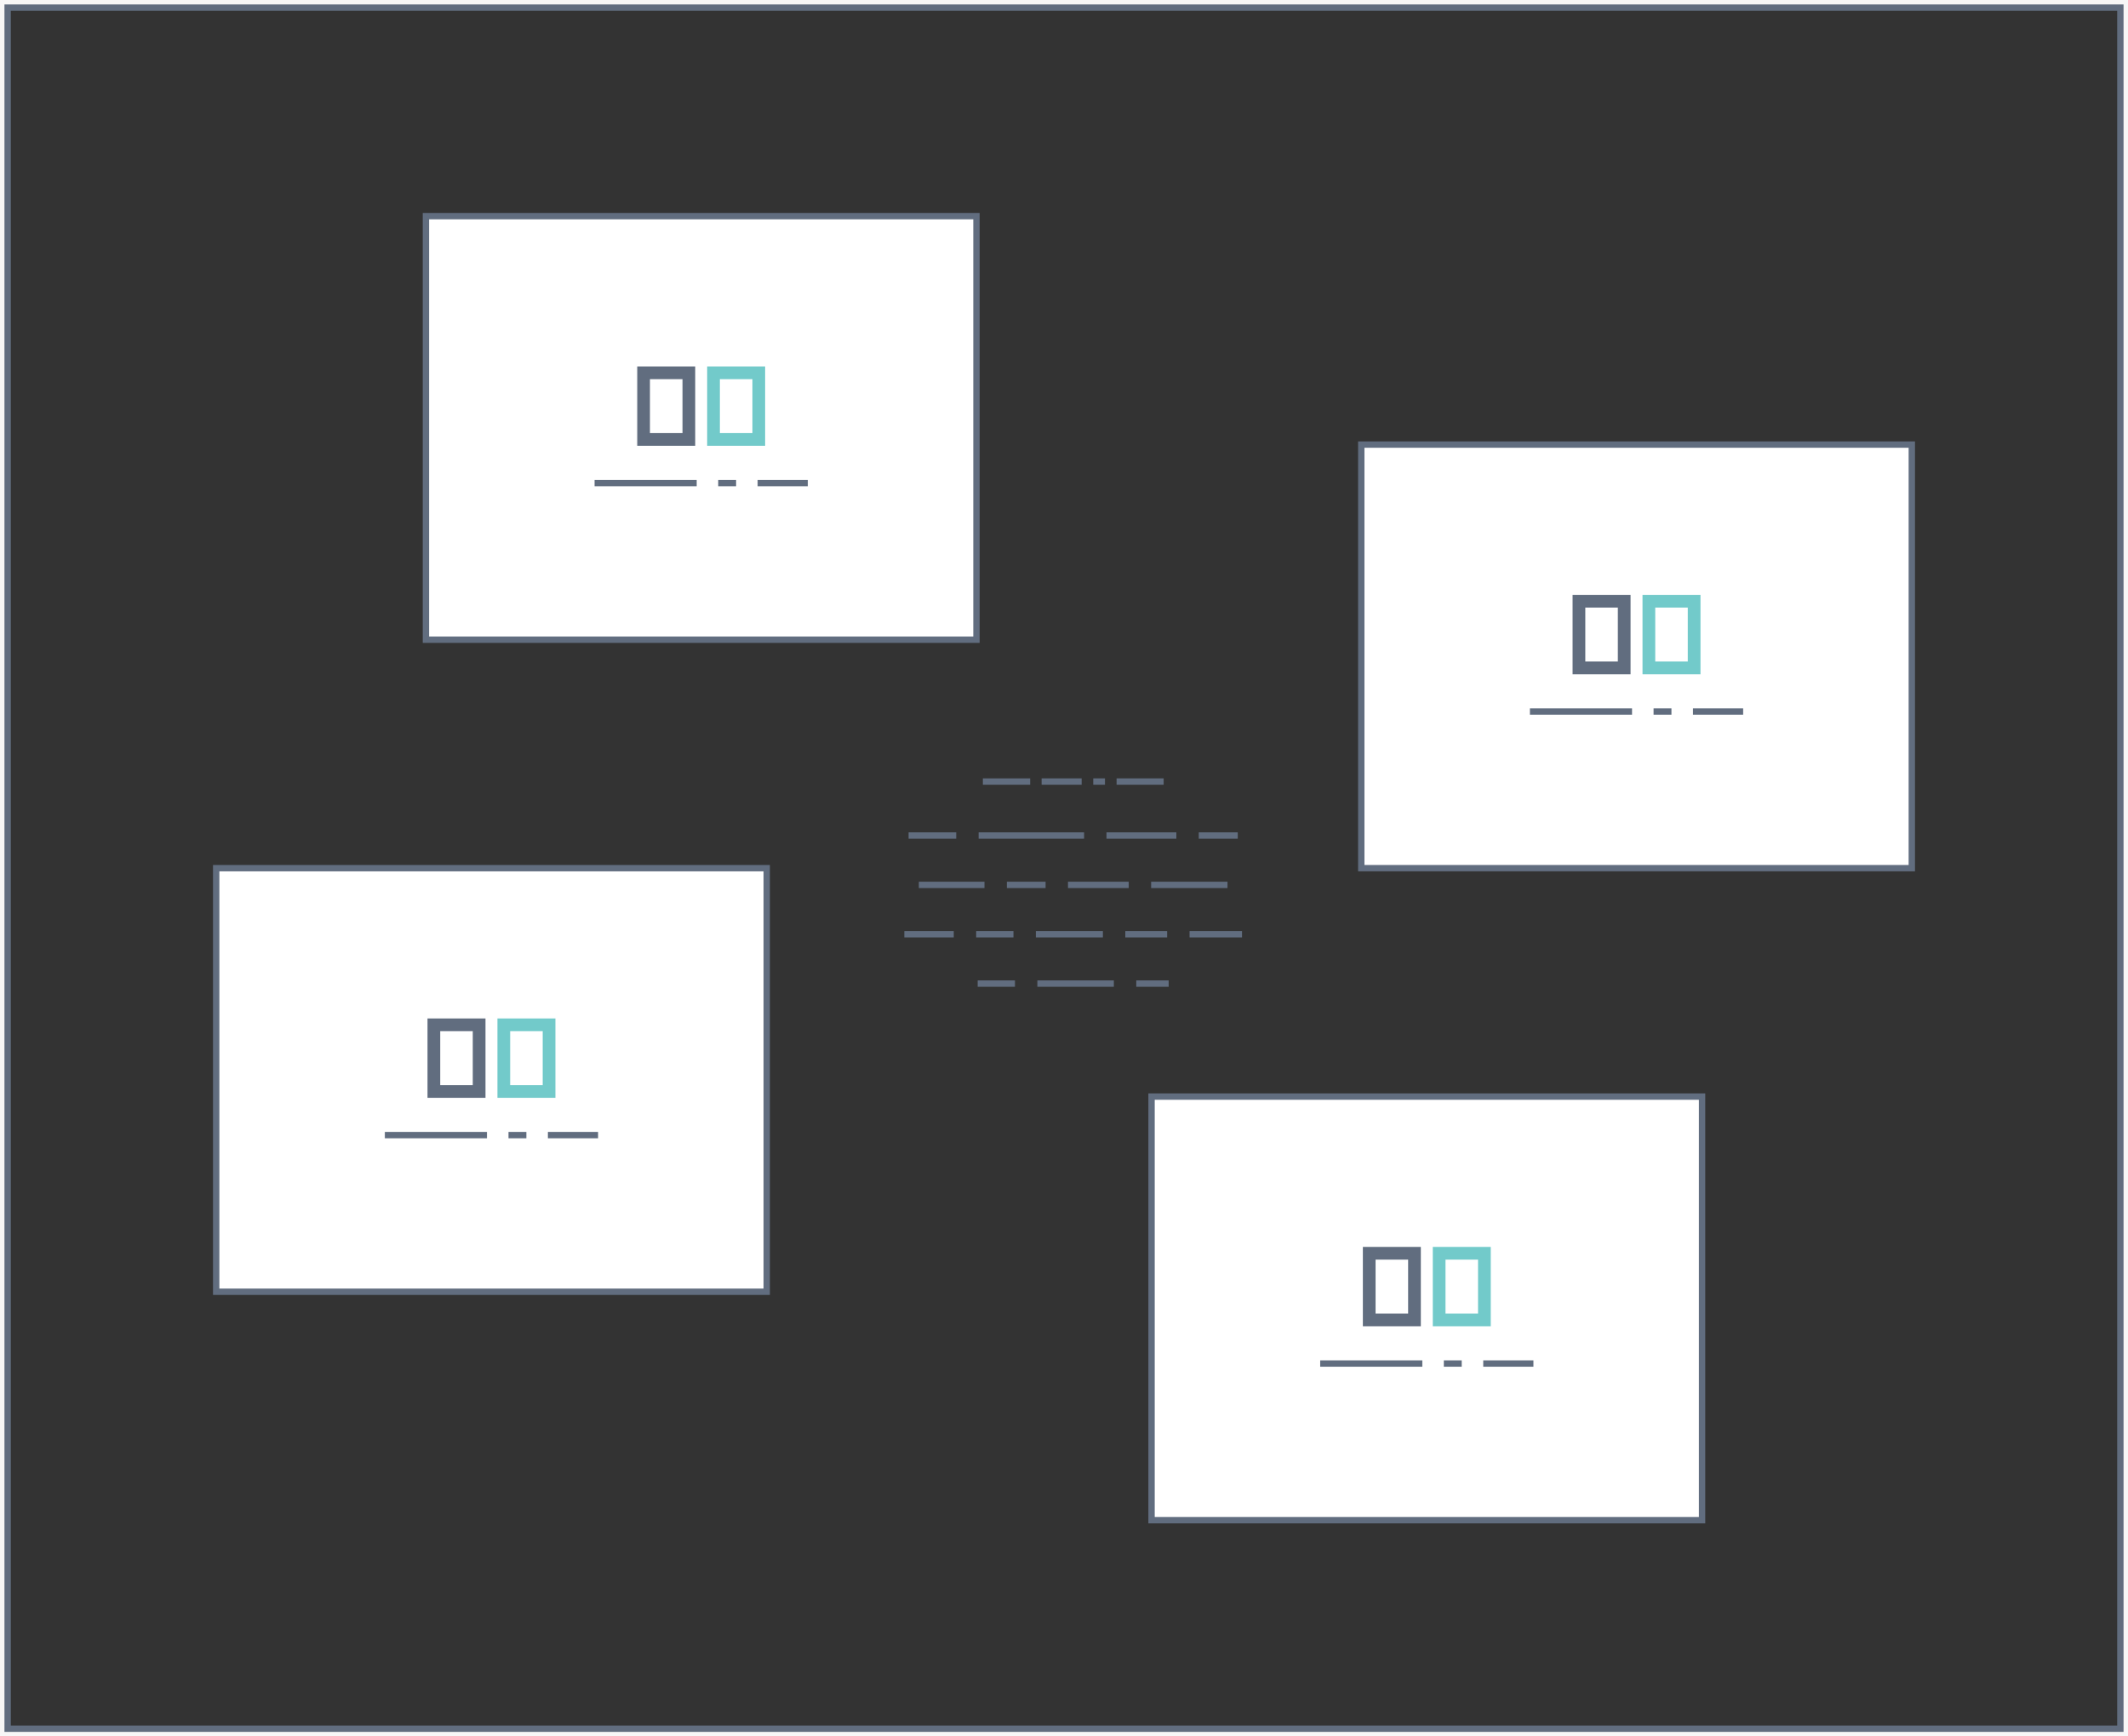 <svg xmlns="http://www.w3.org/2000/svg" width="502" height="409.709" viewBox="0 0 502 409.709">
  <rect x="0" y="0" width="502" height="409.709" fill="#333333" stroke="none"/>
  <g id="Components_In_Numbers_01" data-name="Components In Numbers 01" transform="translate(0.25 0.25)">
    <g id="Group_365" data-name="Group 365">
      <g id="Group_344" data-name="Group 344">
        <g id="Group_339" data-name="Group 339">
          <line id="Line_852" data-name="Line 852" x2="15.48" transform="translate(216.508 208.553)" fill="none" stroke="#616d7f" stroke-miterlimit="10" stroke-width="1.5"/>
          <line id="Line_853" data-name="Line 853" x2="9.135" transform="translate(237.271 208.553)" fill="none" stroke="#616d7f" stroke-miterlimit="10" stroke-width="1.5"/>
          <line id="Line_854" data-name="Line 854" x2="14.33" transform="translate(251.689 208.553)" fill="none" stroke="#616d7f" stroke-miterlimit="10" stroke-width="1.5"/>
          <line id="Line_855" data-name="Line 855" x2="18.016" transform="translate(271.304 208.553)" fill="none" stroke="#616d7f" stroke-miterlimit="10" stroke-width="1.5"/>
        </g>
        <g id="Group_340" data-name="Group 340">
          <line id="Line_856" data-name="Line 856" x2="11.239" transform="translate(214.087 196.906)" fill="none" stroke="#616d7f" stroke-miterlimit="10" stroke-width="1.5"/>
          <line id="Line_857" data-name="Line 857" x2="24.879" transform="translate(230.609 196.906)" fill="none" stroke="#616d7f" stroke-miterlimit="10" stroke-width="1.5"/>
          <line id="Line_858" data-name="Line 858" x2="16.484" transform="translate(260.771 196.906)" fill="none" stroke="#616d7f" stroke-miterlimit="10" stroke-width="1.5"/>
          <line id="Line_859" data-name="Line 859" x2="9.201" transform="translate(282.54 196.906)" fill="none" stroke="#616d7f" stroke-miterlimit="10" stroke-width="1.5"/>
        </g>
        <g id="Group_341" data-name="Group 341">
          <line id="Line_860" data-name="Line 860" x2="2.765" transform="translate(257.651 184.166)" fill="none" stroke="#616d7f" stroke-miterlimit="10" stroke-width="1.5"/>
          <path id="Path_60" data-name="Path 60" d="M231.609,184.167h11.163" fill="none" stroke="#616d7f" stroke-miterlimit="10" stroke-width="1.5"/>
          <line id="Line_861" data-name="Line 861" x2="9.447" transform="translate(245.468 184.166)" fill="none" stroke="#616d7f" stroke-miterlimit="10" stroke-width="1.5"/>
          <line id="Line_862" data-name="Line 862" x2="11.106" transform="translate(263.154 184.166)" fill="none" stroke="#616d7f" stroke-miterlimit="10" stroke-width="1.5"/>
        </g>
        <g id="Group_342" data-name="Group 342">
          <line id="Line_863" data-name="Line 863" x2="11.662" transform="translate(213.082 220.198)" fill="none" stroke="#616d7f" stroke-miterlimit="10" stroke-width="1.5"/>
          <line id="Line_864" data-name="Line 864" x2="8.798" transform="translate(230.028 220.198)" fill="none" stroke="#616d7f" stroke-miterlimit="10" stroke-width="1.5"/>
          <line id="Line_865" data-name="Line 865" x2="15.817" transform="translate(244.109 220.198)" fill="none" stroke="#616d7f" stroke-miterlimit="10" stroke-width="1.5"/>
          <line id="Line_866" data-name="Line 866" x2="9.875" transform="translate(265.21 220.198)" fill="none" stroke="#616d7f" stroke-miterlimit="10" stroke-width="1.5"/>
          <line id="Line_867" data-name="Line 867" x2="12.376" transform="translate(280.369 220.198)" fill="none" stroke="#616d7f" stroke-miterlimit="10" stroke-width="1.5"/>
        </g>
        <g id="Group_343" data-name="Group 343">
          <line id="Line_868" data-name="Line 868" x2="8.798" transform="translate(230.385 231.844)" fill="none" stroke="#616d7f" stroke-miterlimit="10" stroke-width="1.5"/>
          <line id="Line_869" data-name="Line 869" x2="18.044" transform="translate(244.466 231.844)" fill="none" stroke="#616d7f" stroke-miterlimit="10" stroke-width="1.5"/>
          <line id="Line_870" data-name="Line 870" x2="7.648" transform="translate(267.795 231.844)" fill="none" stroke="#616d7f" stroke-miterlimit="10" stroke-width="1.5"/>
        </g>
      </g>
      <g id="Group_349" data-name="Group 349">
        <rect id="Rectangle_107" data-name="Rectangle 107" width="129.873" height="99.951" transform="translate(271.401 258.509)" fill="#fff" stroke="#616d7f" stroke-miterlimit="10" stroke-width="1.5"/>
        <g id="Group_348" data-name="Group 348">
          <g id="Group_347" data-name="Group 347">
            <g id="Group_345" data-name="Group 345">
              <rect id="Rectangle_108" data-name="Rectangle 108" width="10.676" height="15.724" transform="translate(322.752 295.474)" fill="none" stroke="#616d7f" stroke-miterlimit="10" stroke-width="3"/>
              <rect id="Rectangle_109" data-name="Rectangle 109" width="10.676" height="15.724" transform="translate(339.248 295.474)" fill="none" stroke="#72caca" stroke-miterlimit="10" stroke-width="3"/>
            </g>
            <g id="Group_346" data-name="Group 346">
              <line id="Line_871" data-name="Line 871" x2="24.091" transform="translate(311.187 321.495)" fill="none" stroke="#616d7f" stroke-miterlimit="10" stroke-width="1.5"/>
              <line id="Line_872" data-name="Line 872" x2="4.218" transform="translate(340.355 321.495)" fill="none" stroke="#616d7f" stroke-miterlimit="10" stroke-width="1.5"/>
              <line id="Line_873" data-name="Line 873" x2="11.839" transform="translate(349.65 321.495)" fill="none" stroke="#616d7f" stroke-miterlimit="10" stroke-width="1.5"/>
            </g>
          </g>
        </g>
      </g>
      <g id="Group_354" data-name="Group 354">
        <rect id="Rectangle_110" data-name="Rectangle 110" width="129.873" height="99.951" transform="translate(50.75 204.605)" fill="#fff" stroke="#616d7f" stroke-miterlimit="10" stroke-width="1.5"/>
        <g id="Group_353" data-name="Group 353">
          <g id="Group_352" data-name="Group 352">
            <g id="Group_350" data-name="Group 350">
              <rect id="Rectangle_111" data-name="Rectangle 111" width="10.676" height="15.724" transform="translate(102.101 241.57)" fill="none" stroke="#616d7f" stroke-miterlimit="10" stroke-width="3"/>
              <rect id="Rectangle_112" data-name="Rectangle 112" width="10.676" height="15.724" transform="translate(118.596 241.57)" fill="none" stroke="#72caca" stroke-miterlimit="10" stroke-width="3"/>
            </g>
            <g id="Group_351" data-name="Group 351">
              <line id="Line_874" data-name="Line 874" x2="24.091" transform="translate(90.535 267.591)" fill="none" stroke="#616d7f" stroke-miterlimit="10" stroke-width="1.5"/>
              <line id="Line_875" data-name="Line 875" x2="4.218" transform="translate(119.703 267.591)" fill="none" stroke="#616d7f" stroke-miterlimit="10" stroke-width="1.5"/>
              <line id="Line_876" data-name="Line 876" x2="11.839" transform="translate(128.999 267.591)" fill="none" stroke="#616d7f" stroke-miterlimit="10" stroke-width="1.5"/>
            </g>
          </g>
        </g>
      </g>
      <g id="Group_359" data-name="Group 359">
        <rect id="Rectangle_113" data-name="Rectangle 113" width="129.873" height="99.951" transform="translate(100.225 50.75)" fill="#fff" stroke="#616d7f" stroke-miterlimit="10" stroke-width="1.5"/>
        <g id="Group_358" data-name="Group 358">
          <g id="Group_357" data-name="Group 357">
            <g id="Group_355" data-name="Group 355">
              <rect id="Rectangle_114" data-name="Rectangle 114" width="10.676" height="15.724" transform="translate(151.575 87.716)" fill="none" stroke="#616d7f" stroke-miterlimit="10" stroke-width="3"/>
              <rect id="Rectangle_115" data-name="Rectangle 115" width="10.676" height="15.724" transform="translate(168.071 87.716)" fill="none" stroke="#72caca" stroke-miterlimit="10" stroke-width="3"/>
            </g>
            <g id="Group_356" data-name="Group 356">
              <line id="Line_877" data-name="Line 877" x2="24.091" transform="translate(140.01 113.736)" fill="none" stroke="#616d7f" stroke-miterlimit="10" stroke-width="1.5"/>
              <line id="Line_878" data-name="Line 878" x2="4.218" transform="translate(169.179 113.736)" fill="none" stroke="#616d7f" stroke-miterlimit="10" stroke-width="1.5"/>
              <line id="Line_879" data-name="Line 879" x2="11.839" transform="translate(178.474 113.736)" fill="none" stroke="#616d7f" stroke-miterlimit="10" stroke-width="1.5"/>
            </g>
          </g>
        </g>
      </g>
      <g id="Group_364" data-name="Group 364">
        <rect id="Rectangle_116" data-name="Rectangle 116" width="129.873" height="99.951" transform="translate(320.876 104.654)" fill="#fff" stroke="#616d7f" stroke-miterlimit="10" stroke-width="1.5"/>
        <g id="Group_363" data-name="Group 363">
          <g id="Group_362" data-name="Group 362">
            <g id="Group_360" data-name="Group 360">
              <rect id="Rectangle_117" data-name="Rectangle 117" width="10.676" height="15.724" transform="translate(372.227 141.619)" fill="none" stroke="#616d7f" stroke-miterlimit="10" stroke-width="3"/>
              <rect id="Rectangle_118" data-name="Rectangle 118" width="10.676" height="15.724" transform="translate(388.723 141.619)" fill="none" stroke="#72caca" stroke-miterlimit="10" stroke-width="3"/>
            </g>
            <g id="Group_361" data-name="Group 361">
              <line id="Line_880" data-name="Line 880" x2="24.091" transform="translate(360.661 167.64)" fill="none" stroke="#616d7f" stroke-miterlimit="10" stroke-width="1.5"/>
              <line id="Line_881" data-name="Line 881" x2="4.218" transform="translate(389.831 167.64)" fill="none" stroke="#616d7f" stroke-miterlimit="10" stroke-width="1.5"/>
              <line id="Line_882" data-name="Line 882" x2="11.839" transform="translate(399.125 167.64)" fill="none" stroke="#616d7f" stroke-miterlimit="10" stroke-width="1.5"/>
            </g>
          </g>
        </g>
      </g>
    </g>
    <rect id="Rectangle_106" data-name="Rectangle 106" width="500" height="407.709" transform="translate(0.75 0.75)" fill="none" stroke="#f7f7f7" stroke-miterlimit="10" stroke-width="2"/>
    <rect id="Rectangle_79" data-name="Rectangle 79" width="498.4" height="406.109" transform="translate(1.55 1.55)" fill="none" stroke="#616d7f" stroke-miterlimit="10" stroke-width="1.5"/>
  </g>
</svg>
